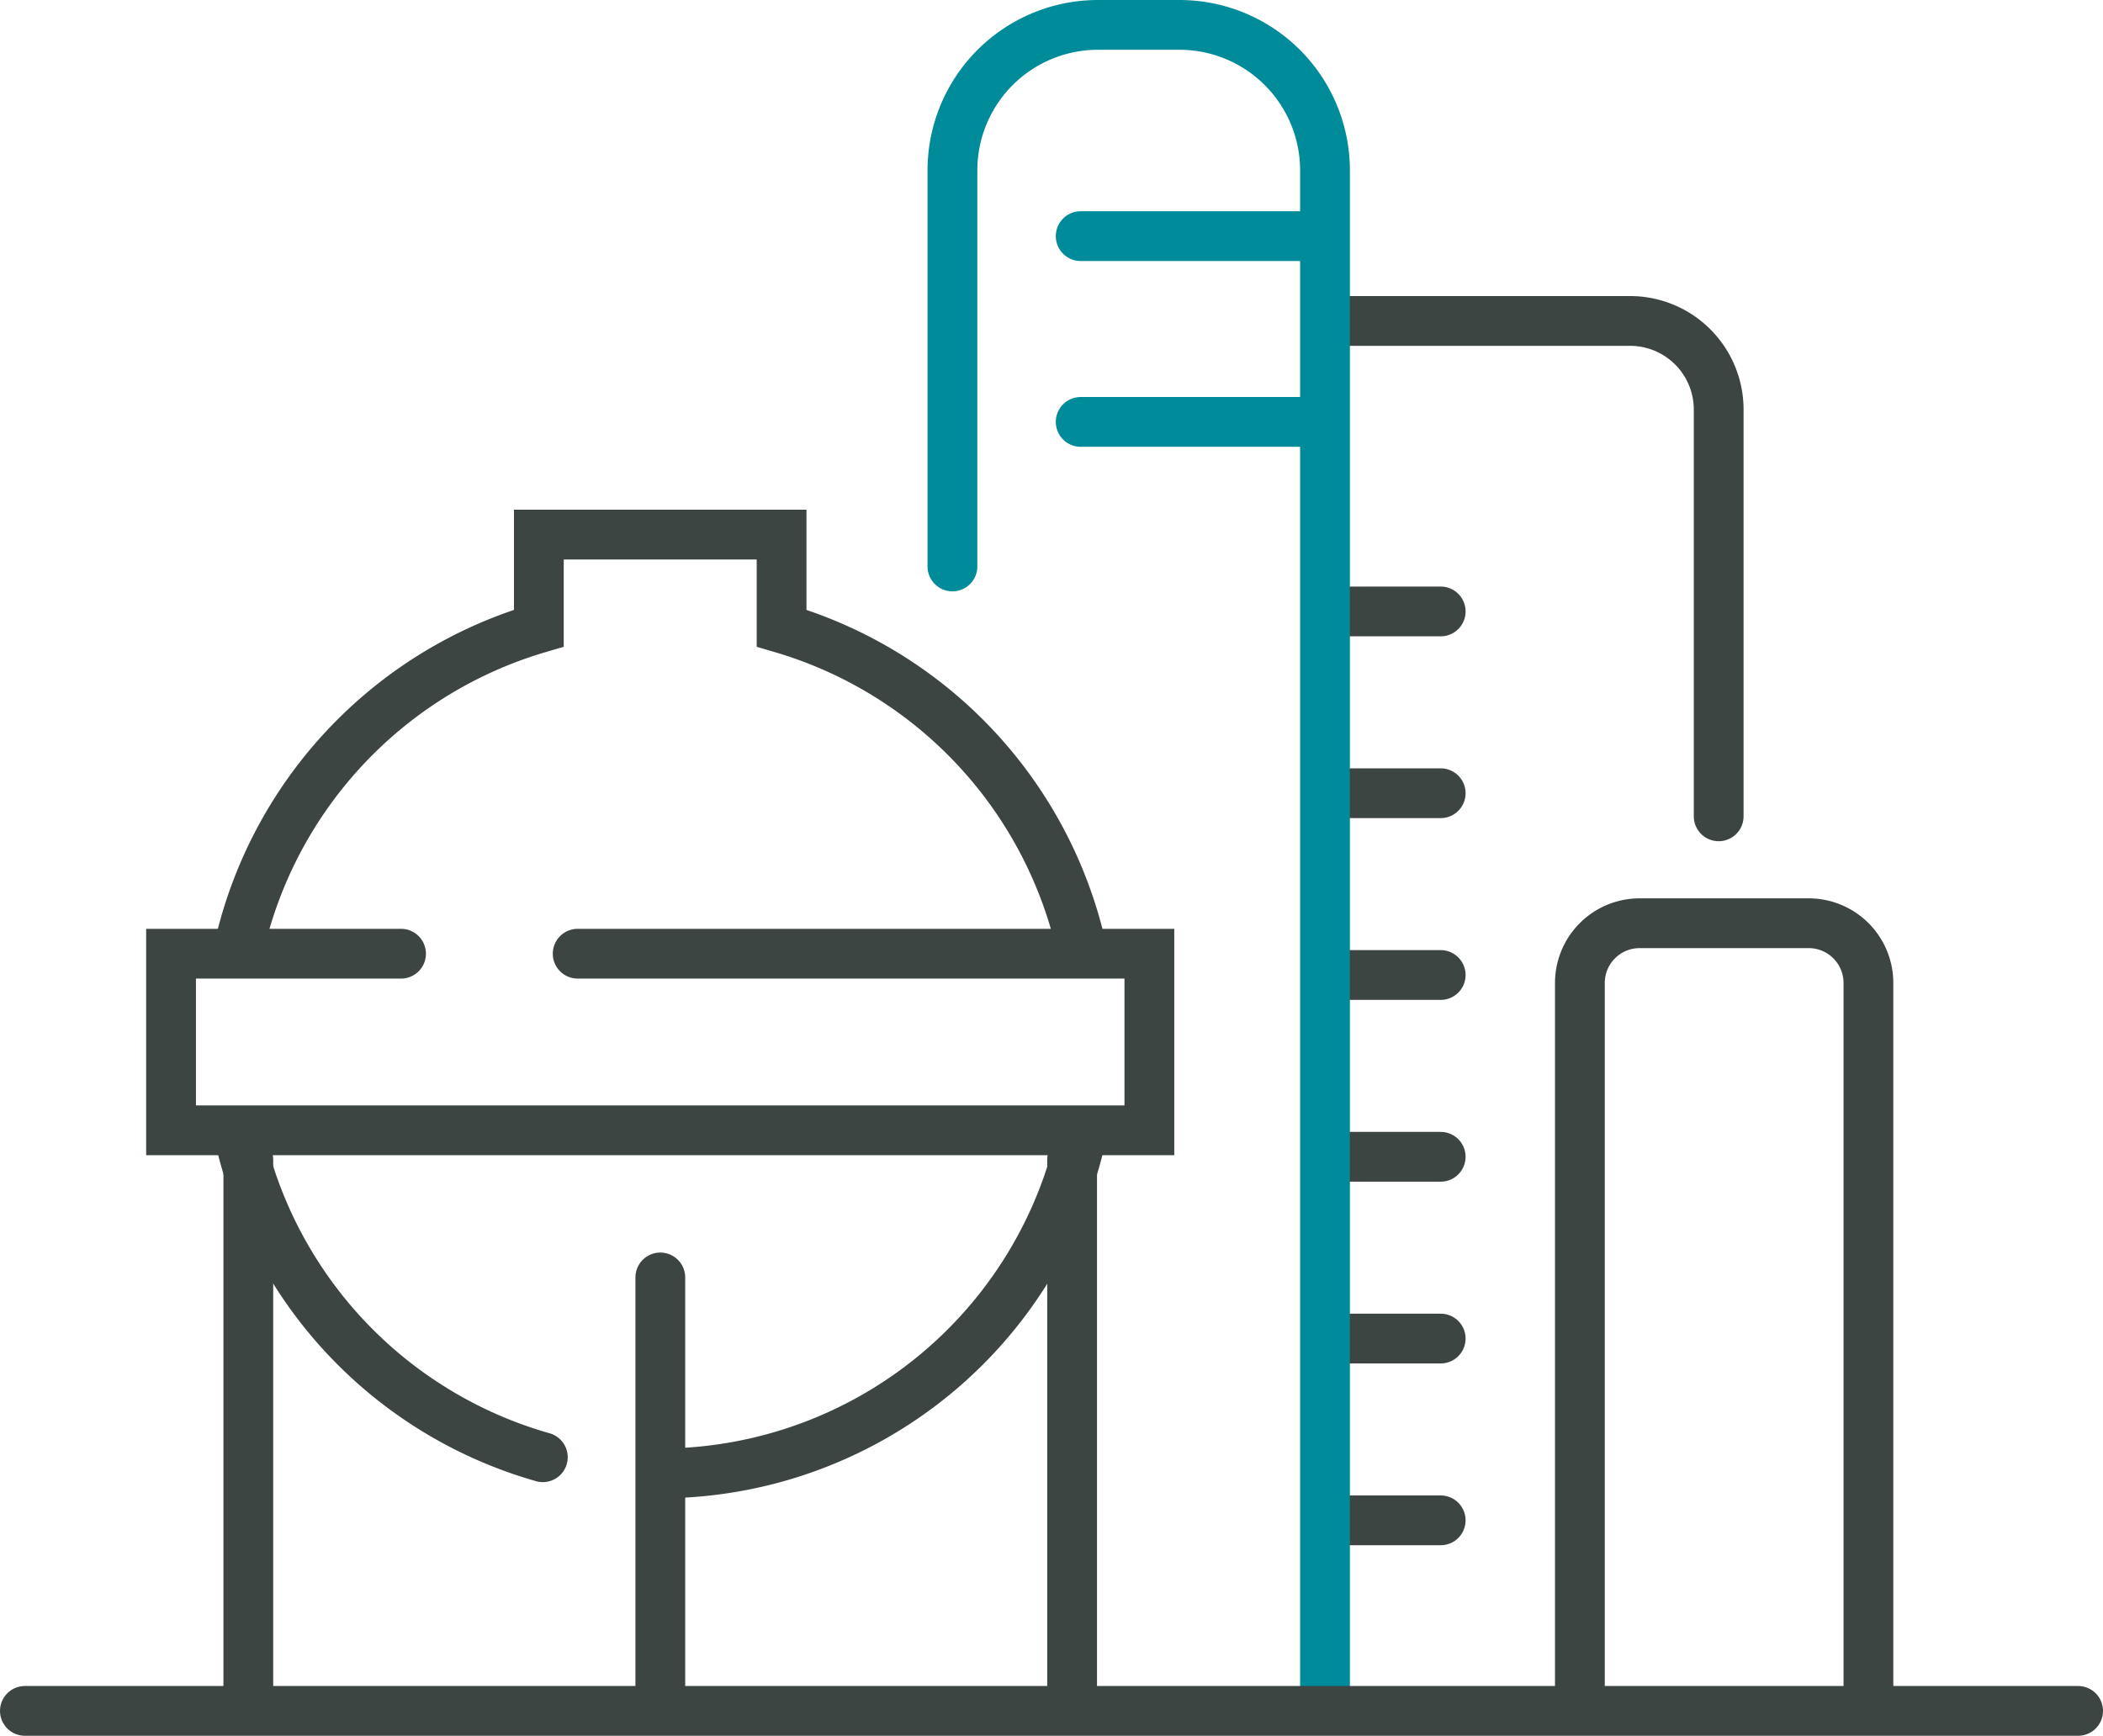 <svg xmlns="http://www.w3.org/2000/svg" viewBox="0 0 105.61 87.18"><g id="Layer_2" data-name="Layer 2"><g id="Layer_1-2" data-name="Layer 1"><polyline points="29.01 47.9 57.72 47.9 57.72 56.77 8.59 56.77 8.59 47.9 20.14 47.9" style="fill:none;stroke:#3d4543;stroke-linecap:round;stroke-miterlimit:10;stroke-width:2.5px"/><path d="M54.34,47.75a21.71,21.71,0,0,0-15.09-16.2v-4.7H27.06v4.7A21.72,21.72,0,0,0,12,47.59" style="fill:none;stroke:#3d4543;stroke-linecap:round;stroke-miterlimit:10;stroke-width:2.5px"/><path d="M33.46,74A21.69,21.69,0,0,0,54.32,57" style="fill:none;stroke:#3d4543;stroke-linecap:round;stroke-miterlimit:10;stroke-width:2.5px"/><path d="M12,57A21.7,21.7,0,0,0,27.26,73.19" style="fill:none;stroke:#3d4543;stroke-linecap:round;stroke-miterlimit:10;stroke-width:2.5px"/><line x1="33.16" y1="64.16" x2="33.16" y2="85.57" style="fill:none;stroke:#3d4543;stroke-linecap:round;stroke-miterlimit:10;stroke-width:2.5px"/><line x1="12.47" y1="58.25" x2="12.47" y2="85.57" style="fill:none;stroke:#3d4543;stroke-linecap:round;stroke-miterlimit:10;stroke-width:2.5px"/><line x1="53.84" y1="58.25" x2="53.84" y2="85.57" style="fill:none;stroke:#3d4543;stroke-linecap:round;stroke-miterlimit:10;stroke-width:2.5px"/><path d="M79.34,85.57V49.37a3,3,0,0,1,3-3h8.49a3,3,0,0,1,3,3v36.2" style="fill:none;stroke:#3d4543;stroke-linecap:round;stroke-miterlimit:10;stroke-width:2.5px"/><path d="M66.62,16.12H81.88a4.45,4.45,0,0,1,4.43,4.44V41" style="fill:none;stroke:#3d4543;stroke-linecap:round;stroke-miterlimit:10;stroke-width:2.5px"/><line x1="66.79" y1="30.71" x2="72.35" y2="30.71" style="fill:none;stroke:#3d4543;stroke-linecap:round;stroke-miterlimit:10;stroke-width:2.5px"/><line x1="66.79" y1="39.84" x2="72.35" y2="39.84" style="fill:none;stroke:#3d4543;stroke-linecap:round;stroke-miterlimit:10;stroke-width:2.5px"/><line x1="66.79" y1="48.97" x2="72.35" y2="48.97" style="fill:none;stroke:#3d4543;stroke-linecap:round;stroke-miterlimit:10;stroke-width:2.5px"/><line x1="66.79" y1="58.1" x2="72.35" y2="58.1" style="fill:none;stroke:#3d4543;stroke-linecap:round;stroke-miterlimit:10;stroke-width:2.5px"/><line x1="66.79" y1="67.23" x2="72.35" y2="67.23" style="fill:none;stroke:#3d4543;stroke-linecap:round;stroke-miterlimit:10;stroke-width:2.5px"/><line x1="66.79" y1="76.36" x2="72.35" y2="76.36" style="fill:none;stroke:#3d4543;stroke-linecap:round;stroke-miterlimit:10;stroke-width:2.5px"/><path d="M47.83,28.45V8.54a7.31,7.31,0,0,1,7.29-7.29h4.13a7.31,7.31,0,0,1,7.29,7.29v77" style="fill:none;stroke:#008b9a;stroke-linecap:round;stroke-miterlimit:10;stroke-width:2.5px"/><line x1="54.27" y1="21.19" x2="65.74" y2="21.19" style="fill:none;stroke:#008b9a;stroke-linecap:round;stroke-miterlimit:10;stroke-width:2.5px"/><line x1="54.27" y1="11.86" x2="65.74" y2="11.86" style="fill:none;stroke:#008b9a;stroke-linecap:round;stroke-miterlimit:10;stroke-width:2.5px"/><line x1="1.25" y1="85.93" x2="104.36" y2="85.93" style="fill:none;stroke:#3d4543;stroke-linecap:round;stroke-miterlimit:10;stroke-width:2.5px"/></g></g></svg>